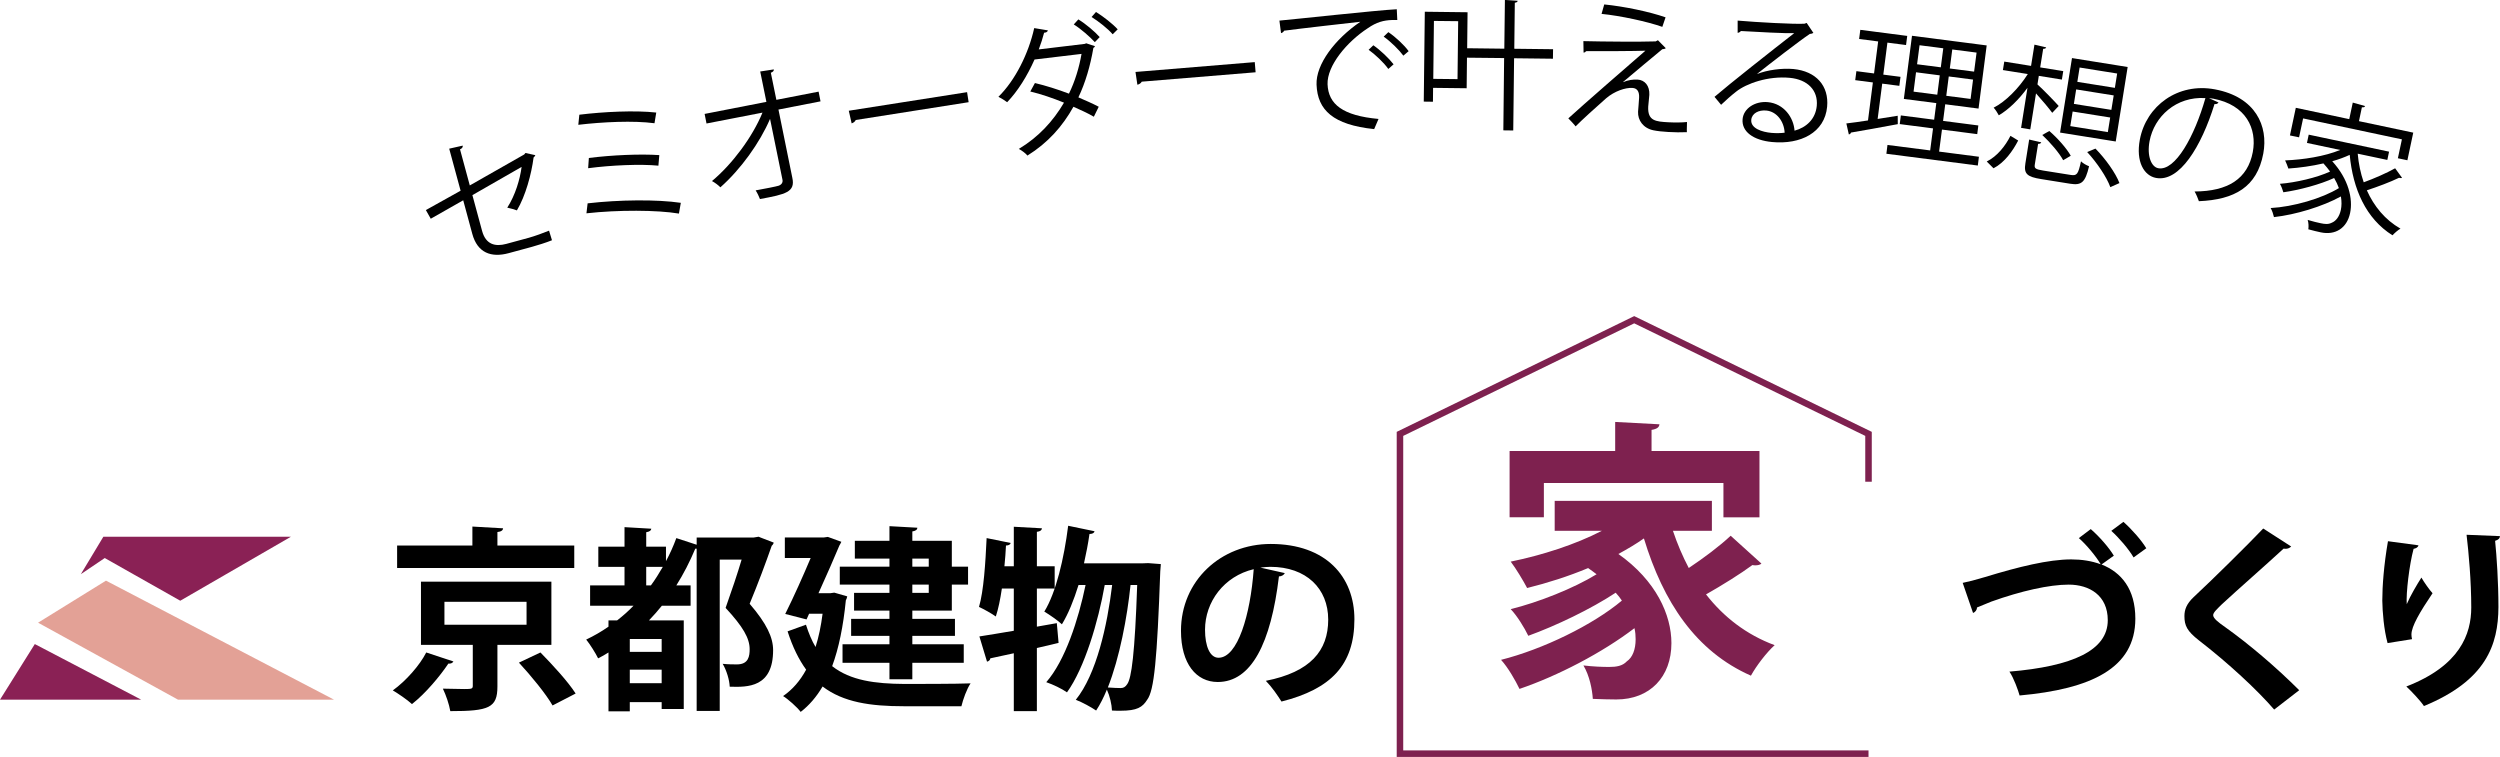 <?xml version="1.0" encoding="UTF-8"?>
<svg id="_レイヤー_2" data-name="レイヤー 2" xmlns="http://www.w3.org/2000/svg" viewBox="0 0 383.58 116.14">
  <defs>
    <style>
      .cls-1 {
        fill: #7e214f;
      }

      .cls-2 {
        fill: #8a2155;
      }

      .cls-3 {
        fill: #e3a196;
      }
    </style>
  </defs>
  <g id="_レイヤー_1-2" data-name="レイヤー 1">
    <g>
      <g>
        <path d="m82.14,23.81c-.04.12-.14.24-.27.35-.33,2.55-1.23,5.89-2.56,8.12-.38-.15-1.02-.32-1.48-.42,1.22-1.88,1.96-4.36,2.2-6.25l-7.55,4.33,1.49,5.5c.57,2.08,2.01,2.44,3.71,1.98l3.46-.94c.87-.24,2.3-.76,3.1-1.09.13.47.3,1.03.45,1.47-.82.34-2.29.8-3.1,1.02l-3.54.96c-2.68.73-4.8-.04-5.59-2.97l-1.39-5.14-4.98,2.83-.75-1.33,5.33-2.97-1.75-6.45,2.08-.47c.03.27-.13.45-.42.57l1.5,5.54,8.35-4.75.19-.23,1.53.34Z"/>
        <path d="m88.89,17.6c3.73-.46,8.6-.69,11.8-.33l-.27,1.64c-3.22-.43-7.95-.2-11.69.24l.16-1.55Zm1.27,13.6c4.84-.56,10.63-.62,14.3-.08l-.29,1.65c-3.34-.56-9.35-.58-14.19-.04l.18-1.53Zm.19-6.96c3.49-.45,7.96-.64,10.81-.44l-.14,1.62c-2.71-.27-7.22-.08-10.78.39l.11-1.56Z"/>
        <path d="m125.9,15.55l-6.46,1.26,2.13,10.48c.47,2.17-.99,2.52-4.97,3.25-.14-.38-.41-.95-.66-1.33,1.43-.26,3.13-.59,3.51-.71.51-.17.7-.56.6-.95l-1.9-9.31c-1.57,3.67-4.5,7.74-7.62,10.5-.33-.34-.83-.71-1.29-.96,3.14-2.63,6.2-6.74,7.75-10.5l-8.59,1.67-.29-1.47,9.48-1.85-.95-4.66,2.09-.32c.03.24-.17.41-.46.51l.85,4.16,6.48-1.26.29,1.47Z"/>
        <path d="m130.23,16.99l18.15-2.85.24,1.54-17.32,2.73c-.1.24-.35.43-.63.52l-.44-1.94Z"/>
        <path d="m167.99,7.08c0,.13-.11.19-.23.27-.47,2.74-1.22,5.33-2.3,7.59,1,.43,2.24.97,3.12,1.44l-.75,1.53c-.86-.52-2.15-1.09-3.13-1.53-1.68,3.01-3.92,5.54-7.06,7.49-.26-.34-.89-.8-1.32-1.02,3.02-1.82,5.25-4.24,6.93-7.1-1.72-.7-3.5-1.31-5.17-1.71l.71-1.3c1.66.4,3.46.96,5.22,1.63.91-1.84,1.58-4.04,1.93-6.1l-7.21.86c-1.12,2.53-2.58,4.87-4.2,6.55-.29-.23-.96-.64-1.34-.83,2.58-2.53,4.63-6.65,5.49-10.54l2.1.35c-.06.25-.31.35-.58.36-.21.82-.5,1.72-.82,2.56l7.08-.85.19-.09,1.34.44Zm-2.53-4.1c1.12.68,2.5,1.85,3.27,2.71l-.75.78c-.72-.8-2.17-2.07-3.23-2.72l.7-.77Zm2.7-1.14c1.12.69,2.57,1.82,3.33,2.66l-.77.76c-.7-.83-2.21-2.02-3.24-2.65l.68-.77Z"/>
        <path d="m174.22,11.04l18.3-1.51.13,1.56-17.47,1.44c-.11.23-.39.41-.67.47l-.29-1.96Z"/>
        <path d="m196.31,3.16c1.65-.13,15.15-1.61,18-1.74l.08,1.65c-.29-.01-.55,0-.82,0-1.27.05-2.34.31-3.71,1.26-3.22,2.1-6.27,5.76-6.17,8.6.12,3.08,2.34,4.82,7.82,5.32l-.67,1.56c-6.28-.66-8.69-2.9-8.84-6.82-.12-3.1,2.79-6.97,6.72-9.65-2.41.27-8.88,1-11.7,1.37-.06.18-.29.34-.47.37l-.25-1.93Zm14.41,3.79c1.08.75,2.39,2,3.1,2.92l-.81.71c-.65-.94-2.04-2.25-3.02-2.94l.72-.69Zm2.3-2.02c1.11.75,2.43,1.98,3.11,2.92l-.81.69c-.63-.86-1.95-2.17-3.02-2.92l.72-.69Z"/>
        <path d="m238.29,7.56l-.02,1.45-5.96-.07-.13,11.08-1.52-.02.12-11.09-5.7-.06-.05,4.69-5.15-.06-.02,2.13-1.41-.02.16-13.79,6.56.08-.06,5.52,5.7.07.09-7.48,1.96.13c-.02.15-.13.26-.44.3l-.08,7.06,5.96.07Zm-14.66,4.58l.1-8.89-3.72-.04-.1,8.89,3.72.04Z"/>
        <path d="m249.05,12.6c.77-.33,1.5-.42,2.2-.39,1.12.06,1.88.96,1.81,2.35-.03.57-.14,1.25-.17,1.78-.12,2.24,1.19,2.31,3.08,2.42.97.05,2.07.05,2.87-.04-.05.99-.02,1.56-.02,1.56-.86.04-1.9.03-2.86-.03-.9-.05-1.71-.14-2.28-.26-1.57-.33-2.4-1.54-2.35-2.84.03-.51.13-1.49.16-2.15.05-.92-.27-1.47-1.04-1.51-1.05-.06-2.71.47-4.03,1.6-1.34,1.18-3.87,3.46-4.67,4.3,0,0-.22-.32-1.12-1.23,2.2-2.02,9.47-8.33,11.83-10.38-1.61.06-6.61.08-9.12.07-.07.13-.19.21-.37.22l-.03-1.76c3.08.08,8.87.12,11.1.04l.34-.18,1.21,1.23c-.14.1-.29.14-.54.15-1.46,1.22-4.29,3.55-6.01,5.02v.02Zm6-8.48c-2.31-.81-6.4-1.7-9.32-1.99l.41-1.45c3.02.3,6.94,1.11,9.41,1.98l-.5,1.47Z"/>
        <path d="m269.61,11.35c1.52-.61,3.82-.92,5.55-.76,3.48.33,5.48,2.57,5.18,5.79-.37,3.96-4.06,5.83-8.46,5.41-2.85-.27-4.69-1.59-4.51-3.52.15-1.62,1.88-2.78,3.87-2.6,2.47.23,3.96,2.36,4.1,4.38,1.81-.49,3.22-1.78,3.41-3.81.22-2.37-1.39-4.04-4.15-4.3-3.29-.31-6.64.86-8.22,2.12-.71.55-1.66,1.39-2.31,2.02l-1.01-1.22c2.16-1.87,8.99-7.26,12.23-9.77-1.29.05-5.68-.18-8.19-.33-.08.15-.31.26-.49.28v-1.88c2.96.26,8.63.57,10.25.48l.34-.12,1.03,1.53c-.12.08-.32.15-.54.15-1.67,1.12-6.2,4.63-8.06,6.11v.02Zm2.2,9.04c.66.06,1.43.05,2.01-.03-.08-1.71-1.2-3.25-2.82-3.4-1.14-.11-2.2.41-2.3,1.42-.12,1.33,1.66,1.88,3.1,2.01Z"/>
        <path d="m288.79,12.84l-.7,5.41,3.08-.49c0,.13,0,.27.01,1.29-2.64.48-5.43,1.01-7.18,1.29-.04.17-.19.26-.33.29l-.38-1.69c.92-.1,2.05-.27,3.32-.46l.75-5.83-2.71-.35.18-1.38,2.71.35.63-4.91-2.92-.38.18-1.4,7.2.93-.18,1.4-2.86-.37-.63,4.91,2.64.34-.18,1.38-2.64-.34Zm8.73,10.42l6.11.79-.17,1.35-14.03-1.81.17-1.35,6.55.84.44-3.38-5.11-.66.17-1.33,5.11.66.33-2.55-4.98-.64,1.25-9.69,11.46,1.48-1.25,9.69-5.11-.66-.33,2.55,5.41.7-.17,1.33-5.41-.7-.44,3.38Zm-3.92-9.2l3.64.47.38-2.97-3.64-.47-.38,2.97Zm.92-7.12l-.38,2.92,3.64.47.38-2.92-3.65-.47Zm7.83,8.24l.38-2.97-3.73-.48-.38,2.97,3.73.48Zm.54-4.19l.38-2.92-3.73-.48-.38,2.92,3.73.48Z"/>
        <path d="m309.65,21.57c-.83,1.6-2.08,3.37-3.78,4.25l-1.04-1.04c1.6-.79,2.86-2.39,3.64-3.94l1.18.72Zm2.96-8.62c.8.71,2.77,2.74,3.26,3.31l-.99,1.05c-.48-.66-1.6-1.99-2.49-2.98l-.88,5.52-1.41-.23.98-6.15c-1.31,1.8-2.92,3.37-4.4,4.22-.19-.37-.53-.89-.79-1.17,1.82-.91,3.89-3.01,5.24-5.16l-3.82-.61.21-1.3,4.11.66.52-3.26,1.8.42c-.05.15-.17.22-.46.22l-.46,2.85,3.54.57-.21,1.3-3.54-.57-.21,1.33Zm-.41,12.32c-.09.56.11.71,1.3.9l4.21.67c.96.15,1.15-.1,1.58-2.09.29.31.86.61,1.24.76-.59,2.47-1.14,2.96-2.9,2.68l-4.43-.71c-2.22-.35-2.7-.83-2.44-2.42l.58-3.65,1.85.43c-.05.15-.19.24-.48.23l-.51,3.19Zm4.36-.68c-.58-1.1-1.97-2.72-3.21-3.88l1.08-.61c1.27,1.09,2.69,2.7,3.29,3.8l-1.16.68Zm9.89-14.31l-1.83,11.43-8.54-1.37,1.83-11.43,8.54,1.37Zm-3.04,9.99l.36-2.24-5.76-.92-.36,2.24,5.76.92Zm.54-3.41l.36-2.22-5.76-.92-.35,2.22,5.76.92Zm.54-3.39l.35-2.19-5.76-.92-.35,2.2,5.76.92Zm-.7,15.24c-.54-1.51-2.05-3.76-3.55-5.38l1.27-.53c1.53,1.56,3.1,3.75,3.68,5.29l-1.39.62Z"/>
        <path d="m340.39,15.72c-.12.18-.32.3-.61.24-2.04,6.58-5.39,12.02-8.98,11.34-1.82-.34-3.12-2.47-2.48-5.88.98-5.19,5.84-8.78,11.52-7.71,6.25,1.17,8.21,5.64,7.42,9.86-.97,5.15-4.42,7.07-9.88,7.3-.13-.38-.39-1.04-.66-1.49,5.15-.02,8.16-1.96,8.93-6.05.67-3.57-1.01-7.24-6.07-8.19-.22-.04-.46-.06-.66-.08l1.47.66Zm-2.02-.67c-4.47-.28-7.85,2.82-8.56,6.61-.43,2.31.29,3.95,1.33,4.15,2.62.49,5.58-4.93,7.24-10.75Z"/>
        <path d="m361.75,23.59c.13,1.51.44,2.99.92,4.38,1.61-.58,3.54-1.43,4.82-2.15l1.06,1.46c-.1.07-.3.05-.47,0-1.28.63-3.31,1.39-4.93,1.92,1.1,2.46,2.8,4.53,5.16,5.88-.38.21-.91.68-1.23,1.02-4.07-2.55-6.07-7.11-6.56-12.34-.8.37-1.72.71-2.68.98,2.52,2.76,3.2,5.78,2.74,7.95-.49,2.32-2.26,3.43-4.49,2.96-.54-.11-1.22-.28-1.92-.47.06-.37.05-1-.1-1.44.78.23,1.53.42,2,.51.62.13,1.15.2,1.68-.07.68-.26,1.2-.98,1.41-1.97.13-.6.14-1.3.01-2.07-2.8,1.54-6.93,2.8-10.27,3.17-.09-.4-.28-1-.51-1.39,3.46-.19,7.86-1.46,10.47-3.06-.18-.51-.43-1.04-.73-1.55-2.14.99-5.36,1.85-7.79,2.19-.1-.38-.32-.94-.53-1.3,2.42-.18,5.69-.95,7.7-1.88-.3-.4-.63-.83-1.02-1.25-1.77.41-3.65.67-5.38.79-.11-.32-.34-.95-.5-1.25,2.79-.11,6.04-.61,8.45-1.6l-5.1-1.08.27-1.27,12.33,2.61-.27,1.27-4.54-.96Zm-8.38-5.42l-.62,2.9-1.4-.29.9-4.24,8.2,1.74.54-2.54,1.89.53c-.05.15-.21.23-.49.19l-.45,2.13,8.33,1.76-.9,4.24-1.46-.31.62-2.9-15.15-3.21Z"/>
      </g>
      <g>
        <g>
          <path d="m69.57,101.49c-.15.27-.45.36-.78.33-1.26,1.89-3.48,4.56-5.58,6.21-.75-.69-2.13-1.62-2.94-2.1,2.04-1.47,4.14-3.87,5.13-5.82l4.17,1.38Zm18.54-17.79v3.45h-27.18v-3.45h11.55v-2.91l4.71.27c-.03.3-.27.51-.87.57v2.07h11.79Zm-3.51,15.24h-8.28v6.39c0,3.27-1.29,3.78-7.23,3.78-.18-1.05-.66-2.46-1.14-3.45,1.11.03,2.46.06,3.27.06,1.14,0,1.32-.03,1.32-.51v-6.27h-7.95v-9.69h20.01v9.69Zm-16.41-6.6v3.51h12.6v-3.51h-12.6Zm16.59,15.9c-.99-1.74-3.3-4.56-5.16-6.57l3.3-1.56c1.83,1.86,4.26,4.5,5.4,6.3l-3.54,1.83Z"/>
          <path d="m106.89,82.47h8.76l.75-.12s.09.06,2.31.9c-.03.18-.15.36-.3.48-.9,2.58-2.07,5.73-3.39,8.91,2.64,3.06,3.6,5.19,3.6,7.11,0,5.73-3.87,5.7-6.66,5.61-.03-.99-.48-2.52-1.08-3.51.84.09,1.65.09,2.19.09,1.8,0,1.95-1.29,1.95-2.34,0-1.65-.99-3.42-3.69-6.33.96-2.7,1.8-5.19,2.46-7.41h-3.36v23.22h-3.54v-24.9h-.21c-.84,2.01-1.8,3.87-2.91,5.64h2.19v3.12h-4.41c-.63.78-1.29,1.53-1.98,2.25h5.34v13.59h-3.39v-1.05h-4.89v1.41h-3.27v-9.03c-.51.33-1.05.63-1.59.9-.36-.75-1.26-2.19-1.83-2.88,1.2-.57,2.34-1.23,3.42-1.98v-.96h1.32c.9-.69,1.74-1.44,2.52-2.25h-6.66v-3.12h5.28v-2.85h-4.02v-3.09h4.02v-3l4.11.24c-.03.27-.24.45-.78.54v2.22h3.03v2.22c.6-1.11,1.14-2.31,1.59-3.54l3.12,1.02v-1.11Zm-5.37,17.55v-1.98h-4.89v1.98h4.89Zm-4.89,4.8h4.89v-2.07h-4.89v2.07Zm2.52-15h.72c.66-.9,1.26-1.86,1.83-2.85h-2.55v2.85Z"/>
          <path d="m128.01,90.93l1.98.57c-.03.21-.12.45-.21.6-.39,3.96-1.08,7.35-2.1,10.11,2.82,2.22,6.63,2.7,11.07,2.73,1.8,0,7.95,0,10.17-.09-.57.81-1.17,2.49-1.41,3.51h-8.85c-5.1,0-9.27-.6-12.45-3.03-.93,1.59-2.07,2.91-3.36,3.9-.54-.72-1.95-1.98-2.7-2.43,1.44-.99,2.61-2.34,3.54-4.05-1.11-1.53-2.07-3.45-2.85-5.88l2.82-1.02c.42,1.32.9,2.46,1.47,3.42.48-1.5.84-3.21,1.08-5.1h-2.07l-.39.87-3.27-.84c1.32-2.64,2.79-5.94,3.9-8.58h-3.96v-3.15h5.94l.66-.09,2.07.75c-.09.18-.18.39-.3.57-.78,1.89-1.98,4.59-3.21,7.32h1.8l.63-.09Zm8.46-3.99v-1.23h-5.31v-2.73h5.31v-2.25l4.29.24c-.03.3-.24.48-.78.57v1.44h6.06v3.96h2.49v2.76h-2.49v3.99h-6.06v1.26h6.54v2.61h-6.54v1.29h7.89v2.85h-7.89v2.52h-3.51v-2.52h-7.2v-2.85h7.2v-1.29h-5.88v-2.61h5.88v-1.26h-5.43v-2.73h5.43v-1.26h-7.62v-2.76h7.62Zm6.03-1.23h-2.52v1.23h2.52v-1.23Zm0,5.25v-1.26h-2.52v1.26h2.52Z"/>
          <path d="m162.15,95.61l.27,3.03c-1.11.27-2.22.54-3.33.78v9.69h-3.54v-8.88c-1.35.3-2.58.57-3.6.78-.03.3-.27.45-.51.51l-1.17-3.87c1.44-.21,3.27-.54,5.28-.87v-6.48h-1.83c-.24,1.62-.54,3.12-.93,4.29-.63-.45-1.8-1.11-2.58-1.47.72-2.43.99-6.72,1.17-10.56l3.69.75c-.06.24-.3.39-.72.39-.06,1.02-.12,2.1-.24,3.18h1.44v-6.06l4.32.24c-.03.27-.24.48-.78.54v5.28h2.73v3.42h-2.73v5.85l3.06-.54Zm14.01-9.21l1.95.15-.09,1.14c-.48,13.44-.93,18.27-2.01,19.68-.72,1.14-1.53,1.68-4.08,1.68-.42,0-.87,0-1.32-.03-.03-.93-.33-2.22-.78-3.21-.51,1.23-1.05,2.31-1.65,3.21-.75-.51-2.1-1.26-3.12-1.65,3.18-3.93,4.83-11.4,5.58-17.61h-1.14c-.99,5.61-3.09,12.72-5.79,16.47-.81-.57-2.13-1.2-3.18-1.56,2.91-3.33,4.92-9.57,6.03-14.91h-1.08c-.72,2.31-1.56,4.41-2.55,6.03-.6-.57-1.89-1.47-2.7-1.95,1.8-2.91,3.03-8.16,3.66-13.17l4.05.84c-.06.27-.33.42-.78.42-.21,1.5-.51,3-.84,4.5h9.06l.78-.03Zm-2.7,3.36c-.51,4.95-1.68,11.16-3.48,15.72.81.06,1.53.09,1.95.09.45,0,.72-.15,1.02-.6.66-.9,1.17-4.68,1.53-15.21h-1.02Z"/>
          <path d="m197.13,87.93c-.12.27-.48.51-.9.51-1.23,10.26-4.23,16.2-9.39,16.2-3.27,0-5.64-2.76-5.64-7.86,0-7.68,6.12-13.32,13.77-13.32,8.49,0,12.84,5.04,12.84,11.55,0,7.05-3.63,10.71-11.19,12.63-.57-.9-1.41-2.16-2.4-3.18,6.84-1.35,9.57-4.62,9.57-9.39s-3.36-8.1-8.88-8.1c-.54,0-1.02.06-1.53.12l3.75.84Zm-4.77-.6c-4.56,1.08-7.47,5.01-7.47,9.3,0,2.52.75,4.29,2.07,4.29,2.94,0,4.89-6.57,5.4-13.59Z"/>
          <path d="m320.79,81.18c1.38,1.2,2.82,2.88,3.54,4.08l-1.89,1.35c3.03,1.2,5.19,3.75,5.19,8.31,0,7.62-6.81,10.8-17.76,11.79-.21-.78-.9-2.7-1.56-3.66,9.66-.81,15.09-3.24,15.09-7.89,0-3.81-2.82-5.46-6-5.46-2.97,0-7.26.96-11.88,2.61-.69.27-1.47.6-2.19.9,0,.42-.3.72-.6.84l-1.59-4.62c.9-.18,1.83-.42,3.45-.9,5.1-1.56,9.72-2.7,13.2-2.7,1.62,0,3.15.24,4.53.75-.72-1.23-2.22-3.03-3.36-4.02l1.83-1.38Zm5.01-1.11c1.35,1.2,2.76,2.82,3.51,4.05l-1.95,1.41c-.72-1.26-2.28-3.06-3.42-4.08l1.86-1.38Z"/>
          <path d="m348.93,108.87c-2.58-3-7.08-7.17-11.55-10.62-1.8-1.41-2.22-2.25-2.22-3.72,0-.99.33-1.89,1.41-2.91,3-2.79,8.37-8.1,10.68-10.53l4.29,2.76c-.27.27-.63.42-1.17.33-2.76,2.55-6.99,6.24-9.45,8.52-.66.66-1.35,1.26-1.35,1.68,0,.48.75,1.08,1.83,1.83,3.66,2.61,7.83,6.15,11.37,9.69l-3.84,2.97Z"/>
          <path d="m366.33,98.67c-.57-2.1-.78-4.74-.81-6.51,0-2.22.24-5.49.87-9.12l4.68.63c-.09.36-.45.48-.75.54-.66,2.46-1.17,6.78-1.05,8.49.57-1.32,1.56-3,2.25-4.08.39.69,1.26,1.92,1.71,2.4-1.92,2.85-3.24,5.07-3.24,6.33,0,.21.03.45.09.72l-3.75.6Zm17.25-16.41c-.03.36-.27.57-.75.72.24,2.37.51,6.36.51,10.17-.03,5.79-1.89,11.25-11.43,15.18-.51-.78-1.92-2.28-2.7-3,8.22-3.18,9.96-8.04,9.96-12.12s-.39-8.37-.72-11.16l5.13.21Z"/>
        </g>
        <path class="cls-1" d="m256.68,81.44c.68,2.03,1.49,3.92,2.43,5.71,2.29-1.53,4.77-3.38,6.43-4.95l4.72,4.27c-.18.18-.54.27-.9.27-.13,0-.31,0-.49-.04-1.75,1.3-4.64,3.1-7.11,4.5,2.7,3.46,6.17,6.17,10.53,7.79-1.21,1.08-2.83,3.19-3.64,4.68-8.46-3.73-13.45-11.29-16.42-21.06-1.21.86-2.52,1.62-3.92,2.39,5.8,4.09,8.14,9.36,8.14,13.68,0,5.17-3.29,8.64-8.46,8.64-1.08,0-2.34-.04-3.6-.09-.09-1.44-.5-3.55-1.44-5.13,1.53.18,2.88.23,3.96.23s2.03-.14,2.7-.86c.86-.58,1.35-1.8,1.35-3.38,0-.54-.04-1.12-.18-1.71-4.95,3.78-11.79,7.33-17.64,9.32-.63-1.31-1.76-3.29-2.83-4.46,6.43-1.62,14.08-5.35,18.54-9.09-.27-.41-.58-.81-.95-1.21-3.82,2.52-9.18,5.08-13.41,6.61-.58-1.21-1.71-3.06-2.7-4.09,4.23-1.04,9.67-3.19,13.18-5.35-.41-.32-.85-.63-1.3-.95-3.01,1.26-6.25,2.29-9.36,3.06-.54-1.04-1.75-3.06-2.52-4.05,4.82-.99,9.9-2.61,13.99-4.73h-7.24v-4.59h24.12v4.59h-5.99Zm-19.8-7.33v5.26h-5.26v-10.17h16.2v-4.46l6.79.36c-.04.45-.36.72-1.21.86v3.24h16.56v10.17h-5.53v-5.26h-27.54Z"/>
        <polygon class="cls-1" points="286.69 116.14 214.3 116.14 214.3 66.26 250.74 48.5 287.19 66.26 287.19 73.91 286.19 73.91 286.19 66.88 250.74 49.61 215.3 66.88 215.3 115.14 286.69 115.14 286.69 116.14"/>
        <polygon class="cls-2" points="5.34 98.82 0 107.35 21.66 107.35 5.34 98.82"/>
        <polygon class="cls-3" points="5.84 95.54 27.31 107.35 51.25 107.35 16.26 89.09 5.84 95.54"/>
        <polygon class="cls-2" points="12.4 88.1 16.07 85.62 27.66 92.17 44.64 82.35 15.86 82.35 12.4 88.1"/>
      </g>
    </g>
  </g>
</svg>